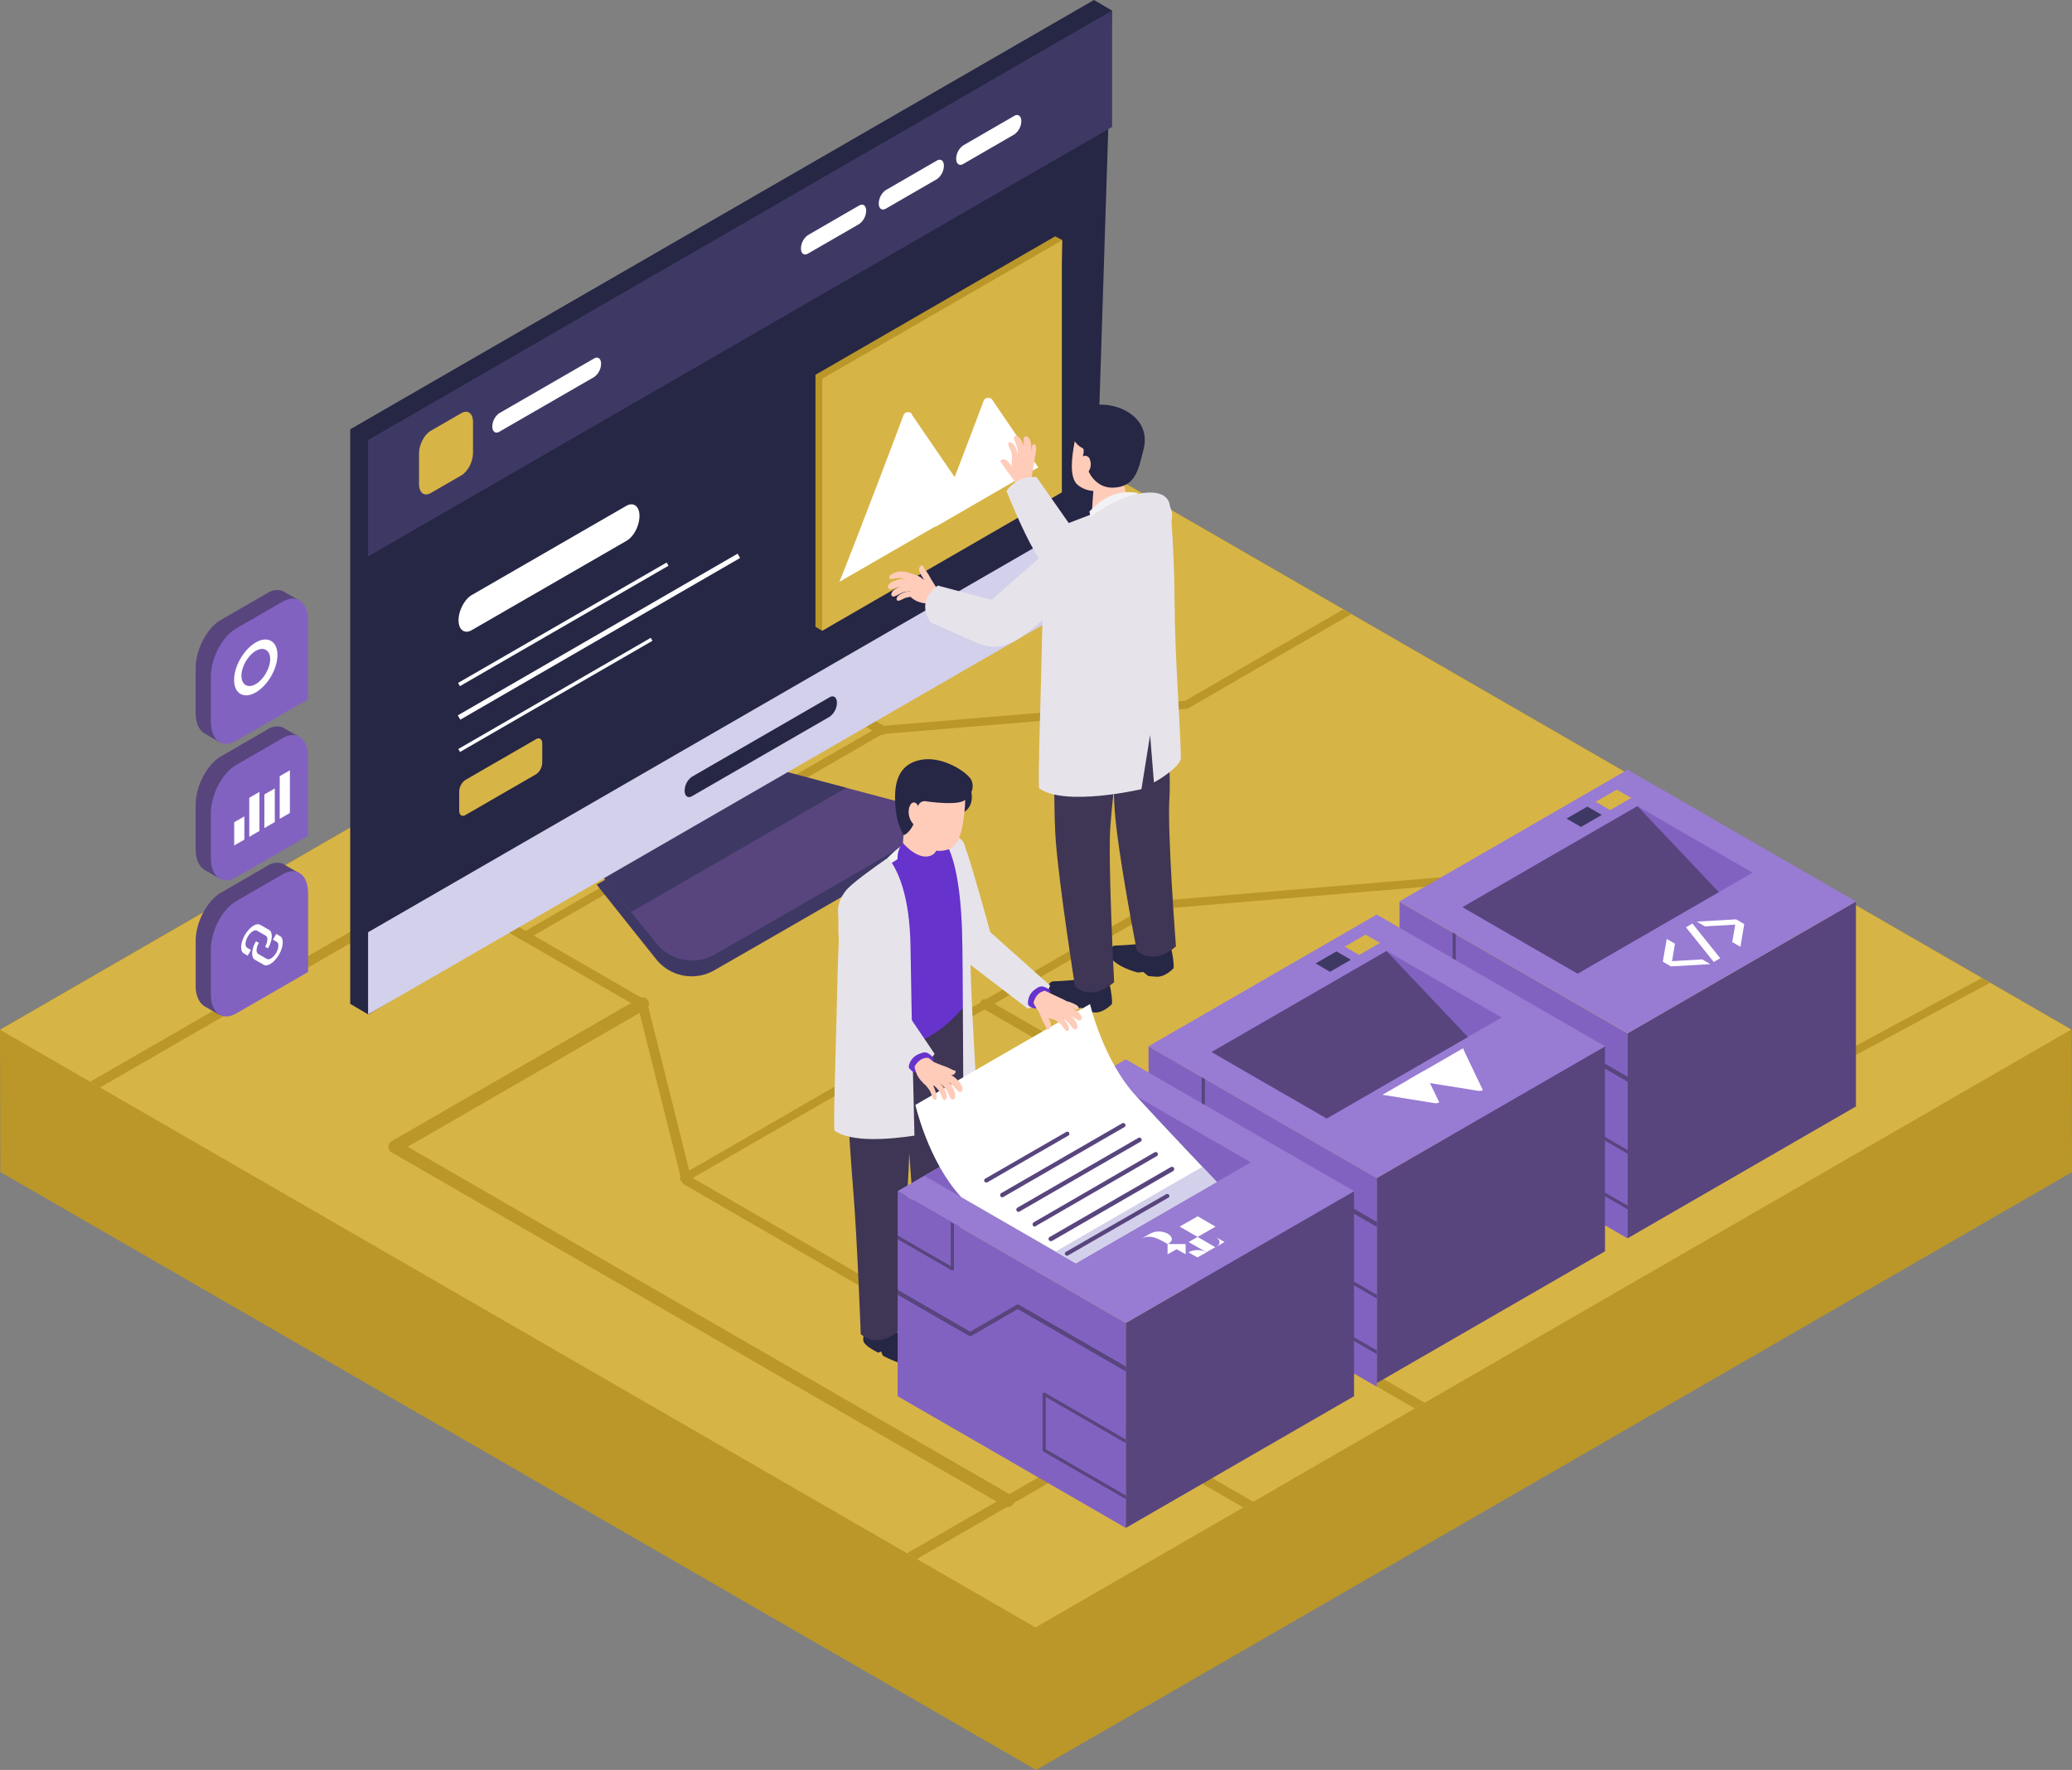 <svg xmlns="http://www.w3.org/2000/svg" id="Layer_1" data-name="Layer 1" viewBox="0 0 688.11 587.91"><rect x="0" y="0" width="688.11" height="587.91" fill="#808080" stroke="none"/><defs><clipPath id="clip-path"><path d="M.05 342.06L344 143.48l343.83 198.51-343.95 198.58L.05 342.06z" class="cls-1"/></clipPath><clipPath id="clip-path-2"><path d="M227.73 390.34l99.07-57.2v40.71l-99.07 57.2v-40.71z" class="cls-1"/></clipPath><clipPath id="clip-path-3"><path d="M134.1 381.07l80.74-46.61v40.7l-80.74 46.62v-40.71z" class="cls-1"/></clipPath><clipPath id="clip-path-4"><path d="M31.58 360.19l114.14-65.9V335L31.58 400.89v-40.7z" class="cls-1"/></clipPath><clipPath id="clip-path-5"><path d="M303.4 516.99l69.97-40.4v41.15l-69.97 40.39v-41.14z" class="cls-1"/></clipPath><clipPath id="clip-path-6"><path d="M612.4 351.56l45.15-26.07v40.89l-45.15 26.07v-40.89z" class="cls-1"/></clipPath><clipPath id="clip-path-7"><path d="M537.16 308.11l45.16-26.07v40.89L537.16 349v-40.89z" class="cls-1"/></clipPath><clipPath id="clip-path-8"><path d="M489.97 290.69l53.65-30.97v40.89l-53.65 30.98v-40.9z" class="cls-1"/></clipPath><clipPath id="clip-path-9"><path d="M394.33 235.3l53.65-30.98v41.15l-53.65 30.97V235.3z" class="cls-1"/></clipPath><clipPath id="clip-path-10"><path d="M198.15 288.63l58.18-33.52s28.75 7.68 46.55 12.34a6 6 0 014.42 5 5.82 5.82 0 01-2.91 5.94c-17.68 10.24-49.92 28.86-67 38.63A15.13 15.13 0 01218 313.3c-8.45-10.24-19.85-24.67-19.85-24.67z" class="cls-1"/></clipPath><clipPath id="clip-path-11"><path d="M122.24 146.13L369.33 3.47v190.85L122.24 336.98V146.13z" class="cls-1"/></clipPath><clipPath id="clip-path-12"><path d="M378.73 164.5c-5.33 2.18-23.8 9.23-23.8 9.23l-10.67-15.23a10.76 10.76 0 00-10 4.59s9.66 24.41 13.74 25.19c8.1 1.52 9.51.08 18.55-1.66 10-1.9 12.15-4.33 16.45-6.12a10.08 10.08 0 006.19-10.3 7.78 7.78 0 00-9.16-6.09 7.471 7.471 0 00-1.3.39z" class="cls-1"/></clipPath><clipPath id="clip-path-13"><path d="M367 168.39s-16 10.61-18.26 13.94-2.61 26.17-3 42.71c-.37 16.23-1 32.4-.67 36.8 8.74 6.23 34 .28 34 .28l2.88-18 1.27 15.79s7.37-4 8.94-7.62c0-9.56-2-33-2.09-52.74-.05-11.76-.82-26.17-1.57-31.6-.91-6.54-11.62-5.14-21.5.44z" class="cls-1"/></clipPath><clipPath id="clip-path-14"><path d="M321.06 282.83c1.9 5.43 7.82 26.79 7.82 26.79l19.85 17.74s-1.78 5.85-7.41 7.68c0 0-14.37-11-17.69-13.52-6.52-5.06-6.37-7.08-11-15-5.19-8.73-4.82-12-6.32-16.38a10.08 10.08 0 013.61-11.45 7.78 7.78 0 0110.59 2.983l.01.017a8.457 8.457 0 01.54 1.14z" class="cls-1"/></clipPath><clipPath id="clip-path-15"><path d="M294.89 284.91c-4.9 3.4-12.6 8.9-14.1 11.1-2.3 3.3-2.6 26.2-3 42.7-.4 16.2-1 32.4-.7 36.8 5.7 4.1 18.5 2.9 26.6 1.7-.3-11.2-1-41.1-1.3-62.3-.2-18.41-4.7-26.7-7.5-30z" class="cls-1"/></clipPath><clipPath id="clip-path-16"><path d="M464.78 299.51l75.8 43.76v68.1l-75.8-43.76v-68.1z" class="cls-1"/></clipPath><clipPath id="clip-path-17"><path d="M485.68 301.32l58.11-33.55 38.25 22.09-58.11 33.55-38.25-22.09z" class="cls-1"/></clipPath><clipPath id="clip-path-18"><path d="M381.44 347.54l75.8 43.76v69.31l-75.8-43.77v-69.3z" class="cls-1"/></clipPath><clipPath id="clip-path-19"><path d="M402.35 349.44l58.11-33.55 38.25 22.08-58.11 33.55-38.25-22.08z" class="cls-1"/></clipPath><clipPath id="clip-path-20"><path d="M298.1 395.66l75.8 43.76v68.11l-75.8-43.77v-68.1z" class="cls-1"/></clipPath><clipPath id="clip-path-21"><path d="M319.02 397.55L377.13 364l38.25 22.08-58.11 33.55-38.25-22.08z" class="cls-1"/></clipPath><clipPath id="clip-path-22"><path d="M356.1 322.86l-84.01 45.69 46.93 29 38.25 22.08 58.11-33.55-59.28-63.22z" class="cls-1"/></clipPath><clipPath id="clip-path-23"><path d="M362 333.5L304 367s4.19 18.61 15.12 30.53c7.73 8.16 27 28.58 27 28.58l58-33.5s-19.35-20.37-26.47-28.18C366.45 352.63 362 333.5 362 333.5z" class="cls-1"/></clipPath><style>.cls-1,.cls-13,.cls-16,.cls-38,.cls-39{fill:none}.cls-2{fill:#ba9728}.cls-17,.cls-18,.cls-2,.cls-20,.cls-22,.cls-26,.cls-27,.cls-28,.cls-3,.cls-30,.cls-31,.cls-34,.cls-36,.cls-40{fill-rule:evenodd}.cls-3{fill:#d7b446}.cls-13,.cls-16{stroke:#ba9728;stroke-linecap:round}.cls-13,.cls-16,.cls-38,.cls-39{stroke-linejoin:round}.cls-13{stroke-width:3.29px}.cls-16{stroke-width:2.69px}.cls-17{fill:#3e3964}.cls-18{fill:#58457e}.cls-20{fill:#262645}.cls-22,.cls-45{fill:#fff}.cls-26{fill:#d3d0eb}.cls-27{fill:#ffccba}.cls-28{fill:#e6e4ea}.cls-30{fill:#3f3554}.cls-31{fill:#f2f1f4}.cls-34{fill:#63c}.cls-36{fill:#8262c1}.cls-38,.cls-39{stroke:#58457e}.cls-38{stroke-width:1.42px}.cls-39{stroke-width:1.07px}.cls-40{fill:#987bd3}</style></defs><g id="Artboard21"><path d="M344 143.39L0 342l.11 47.3 344 198.61 344-198.58L688 342z" class="cls-2"/><path d="M.05 342.06L344 143.48l343.83 198.51-343.95 198.58L.05 342.06z" class="cls-3"/><g clip-path="url(#clip-path)"><path d="M292.74 242.5l-79.38-45.81" class="cls-13"/><path fill="none" stroke="#ba9728" stroke-linecap="round" stroke-linejoin="round" stroke-width="2.49" d="M485.52 292.18l38.89 22.45 58.05-33.52"/><path fill="none" stroke="#ba9728" stroke-linecap="round" stroke-linejoin="round" stroke-width="4.28" d="M213.39 333.42l-82.27 47.49 203.55 117.52"/><path d="M26.32 363.3l119.42-68.88 67.62 39.08L228 392l202.39 116.92" class="cls-13"/><path d="M174.33 310.88l118.31-68.38L394 234.07l81.74-47.23" class="cls-16"/><path d="M327.13 333.5l88.73 51.23 14.65 58.5 81.81 47.19" class="cls-13"/><path d="M422.56 410.59l88.73-51.23 101.32-8.46 61.74-33.23" class="cls-16"/><path d="M373.62 476l-86.53 50" class="cls-13"/><path d="M584.53 235l-98.93 57.17-101.32 8.46-157.08 90.74" class="cls-16"/></g><path d="M307.19 278.85a6.22 6.22 0 01-2.91 4.77c-17.69 10.24-49.92 28.86-67 38.64a15.11 15.11 0 01-19.46-3.76c-8.27-10.35-19.67-24.67-19.67-24.67l58.18-33.51s28.75 7.68 46.55 12.33c.12 0 .12 0 .23.12h4.19l-.11 6.05z" class="cls-17"/><path d="M198.15 288.63l58.18-33.52s28.75 7.68 46.55 12.34a6 6 0 014.42 5 5.82 5.82 0 01-2.91 5.94c-17.68 10.24-49.92 28.86-67 38.63A15.13 15.13 0 01218 313.3c-8.45-10.24-19.85-24.67-19.85-24.67z" class="cls-18"/><g clip-path="url(#clip-path-10)"><path d="M157.92 291.38l103.09-59.52 35.84 20.7-103.09 59.52-35.84-20.7z" class="cls-17"/></g><path d="M363.31 0l-247 142.59v190.85l6 3.53 241-146.13 6-187.31z" class="cls-20"/><path d="M122.24 146.17L369.33 3.51v38.65L122.24 184.82v-38.65z" class="cls-17"/><path d="M157.09 140.19c0-2.89-1.73-4.2-3.89-2.95l-10.14 5.85c-2.16 1.25-3.89 4.56-3.89 7.45v10.28c0 2.88 1.73 4.19 3.89 2.94l10.14-5.85c2.16-1.25 3.89-4.56 3.89-7.44z" class="cls-3"/><path d="M199.62 120.81c0-1.7-1.06-2.47-2.29-1.76l-31.54 18.21a5.58 5.58 0 00-2.29 4.41c0 1.69 1.06 2.47 2.29 1.76l31.54-18.21a5.58 5.58 0 002.29-4.41zM212.37 171.32c0-3.21-2-4.65-4.37-3.3l-51.35 29.64c-2.33 1.35-4.37 5.15-4.37 8.36s2 4.65 4.37 3.3L208 179.68c2.62-1.52 4.37-5.18 4.37-8.36z" class="cls-22"/><path d="M180.09 247c0-1.51-.94-2.14-2-1.52L154.5 259.1a4.88 4.88 0 00-2 3.85v6.28c0 1.51.94 2.15 2 1.53l23.58-13.61a4.88 4.88 0 002-3.85z" class="cls-3"/><path fill="none" stroke="#fff" stroke-linejoin="round" stroke-width="1.24" d="M152.43 227.38l69.27-40"/><path fill="none" stroke="#fff" stroke-linejoin="round" stroke-width="1.66" d="M152.45 238.33l92.93-53.71"/><path fill="none" stroke="#fff" stroke-linejoin="round" stroke-width="1.14" d="M152.49 249.28l63.91-36.93"/><path d="M287.65 70c0-1.7-1-2.48-2.31-1.75l-17 9.83A5.55 5.55 0 00266 82.5c0 1.7 1 2.48 2.31 1.75l17-9.82a5.6 5.6 0 002.34-4.43zM313.46 55.08c0-1.7-1-2.48-2.31-1.75l-17 9.83a5.59 5.59 0 00-2.31 4.42c0 1.69 1 2.47 2.31 1.75l17-9.83a5.59 5.59 0 002.31-4.42zM339.18 40.23c0-1.7-1.06-2.48-2.32-1.75l-17 9.83a5.59 5.59 0 00-2.31 4.42c0 1.7 1.05 2.48 2.31 1.75l17-9.83a5.61 5.61 0 002.32-4.42z" class="cls-22"/><path d="M122.24 309.65l247.09-142.66v27.28L122.24 336.93v-27.28z" class="cls-26"/><path d="M277.94 233.44c0-1.85-1.12-2.59-2.42-1.84L229.79 258a5.85 5.85 0 00-2.42 4.64c0 1.84 1.12 2.58 2.42 1.83l45.73-26.4a5.82 5.82 0 002.42-4.63z" class="cls-20"/><path d="M350.41 78.5l-79.6 46v83.7l2.19 1.3 77.43-47.2 2.37-82.57z" class="cls-2"/><path d="M273.06 125.8l79.59-45.95v83.7l-79.59 45.96V125.8z" class="cls-3"/><path d="M300 138a1.47 1.47 0 011.35-1.07 1.29 1.29 0 011.56.89c5.38 7.94 20.38 29.73 20.38 29.73l-44.56 25.73c.27-.16 16.84-43.17 21.27-55.28z" class="cls-22"/><path d="M326.63 133.23c.17-.55.86-1.18 1.37-1a1.48 1.48 0 011.72.84c4.46 6.58 15.1 22.17 15.1 22.17L310.67 175c.17-.39 12.19-31.58 15.96-41.77zM317.65 118.44l-2.38 6.88-2.38 6.87 2.38-6.87z" class="cls-22"/><path d="M356.87 146.88c-.81 4.24-2 11.81 1.12 14.26 3.64 2.84 8.34 2.46 13.94-.17s6.16-8.68 7.36-14c.88-4-3.41-10-11.39-10.3-7.12-.31-9.81 3.75-11.03 10.21z" class="cls-27"/><path d="M363.38 159.84s-.54 6-.8 11.27a7.89 7.89 0 007.63 2.34c4.63-1.2 4.71-4.58 4.71-4.58l-2.19-10.66z" class="cls-27"/><path d="M359.53 148.86a6.64 6.64 0 01-3.46-7.66c.35-1.58 2-6.3 8.8-6.75 7.23-.48 17.58 4.61 14.86 15-1.65 6.33-2.49 12.26-10 12.52-5.9.23-8.2-5.38-8.2-5.38a4.28 4.28 0 00.44-3.88 1.64 1.64 0 00-1.938-1.274q-.031.006-.062.014a1.74 1.74 0 00-.38.14s.73-2.3-.06-2.73z" class="cls-20"/><path d="M337.61 160.84s-1.85-2.74-3-4.15-1.76-2.81-2.29-3.24.9-1.49 2.11-.41 1.49 2.18 2.4 2.71a29.389 29.389 0 012.87 2.25z" class="cls-27"/><path d="M341.89 162.4l1.69-9.66a2.24 2.24 0 00-2.43-2h-.23l-4.71 2.43a8.2 8.2 0 00.47 5.17c1.21 2.62 1.18 3.14 1.18 3.14z" class="cls-27"/><path d="M340.88 154.91a19.429 19.429 0 001.45-4.19 10.361 10.361 0 000-3.6c-.27-1.67-1.26-2.54-2-2.06s-.14 2.44-.33 4.44a12.53 12.53 0 01-1.55 4.27z" class="cls-27"/><path d="M341.79 154.78a6.3 6.3 0 001.77-2.38 12.001 12.001 0 00.52-3.21c.12-1.22-.37-1.88-.93-1.56s-.51 1.75-.95 3.16a12 12 0 01-1.74 3zM340.14 153.39a18.28 18.28 0 00.06-4 9.05 9.05 0 00-1-3.12c-.72-1.38-1.82-1.85-2.33-1.22s.58 2.14 1 3.9a11.35 11.35 0 01-.13 4.15z" class="cls-27"/><path d="M338 153.94a14.998 14.998 0 00-.1-3.35 7.7 7.7 0 00-1-2.53c-.64-1.11-1.57-1.46-2-.92s.55 1.74 1 3.17a9.42 9.42 0 010 3.43z" class="cls-27"/><path d="M378.73 164.5c-5.33 2.18-23.8 9.23-23.8 9.23l-10.67-15.23a10.76 10.76 0 00-10 4.59s9.66 24.41 13.74 25.19c8.1 1.52 9.51.08 18.55-1.66 10-1.9 12.15-4.33 16.45-6.12a10.08 10.08 0 006.19-10.3 7.78 7.78 0 00-9.16-6.09 7.471 7.471 0 00-1.3.39z" class="cls-28"/><path d="M388.18 311.81s1.86 6.74 1.56 9.77c0 0-2.63 3-5.66 2.84s-2.84-.3-2.84-.3l-1.56-1.27-1.76.2s-7.43-1.76-9.58-5.67c0 0 0-3.32 2.25-3.32s13.88-.78 17.59-2.25z" class="cls-20"/><path d="M371.08 209.61s-2.08 44.39-.88 59.7 7.33 46.41 7.33 46.41 5 5.47 13-1.37c0 0-2.94-38-2.15-49.63s-3.13-49.35-3.13-49.35z" class="cls-30"/><path d="M367.72 323.69s1.85 6.74 1.56 9.77c0 0-2.64 3-5.67 2.83s-2.83-.29-2.83-.29l-1.66-1.27-1.76.2s-7.43-1.76-9.58-5.67c0 0 0-3.32 2.25-3.32s13.97-.78 17.69-2.25z" class="cls-20"/><path d="M350.62 221.5s-1.17 42.41 0 57.75S357 327.6 357 327.6s5 5.47 13-1.37c0 0-2.06-40-1.27-51.49s5.27-48.86 5.27-48.86z" class="cls-30"/><path d="M377.65 163.7c-7.12-1.17-11.92 2.12-15.87 6.19l.76 3.28 15.87-6.17z" class="cls-31"/><path d="M367 168.39s-16 10.61-18.26 13.94-2.61 26.17-3 42.71c-.37 16.23-1 32.4-.67 36.8 8.74 6.23 34 .28 34 .28l2.88-18 1.27 15.79s7.37-4 8.94-7.62c0-9.56-2-33-2.09-52.74-.05-11.76-.82-26.17-1.57-31.6-.91-6.54-11.62-5.14-21.5.44z" class="cls-28"/><path d="M311.34 195.7s-1.83-2.75-2.69-4.34-1.93-2.71-2.13-3.36-1.71.27-1.18 1.8 1.45 2.21 1.59 3.25a30.525 30.525 0 001 3.51z" class="cls-27"/><path d="M311.64 196.17l-6.1-4.55s-3.6-1.72-6-1.76a5.51 5.51 0 00-3.91 1.24c-.4.3-.61 1.51.76 1.22a7.41 7.41 0 013.71-.17 6 6 0 012.44.94v5.31a8.13 8.13 0 004.8 2 16.19 16.19 0 015 1.06z" class="cls-27"/><path d="M304.58 192.69a19.849 19.849 0 00-4.42-.44 10 10 0 00-3.49.85c-1.57.65-2.18 1.81-1.54 2.42s2.38-.44 4.33-.74a12.52 12.52 0 014.51.52z" class="cls-27"/><path d="M304.34 194a17.329 17.329 0 00-4 .31 9.38 9.38 0 00-3 1.32c-1.31.84-1.67 2-1 2.43s2.08-.77 3.79-1.36a11.54 11.54 0 014.14-.26z" class="cls-27"/><path d="M304.74 196.28a14.35 14.35 0 00-3.34.18 7.59 7.59 0 00-2.51 1c-1.1.67-1.43 1.6-.88 2s1.73-.6 3.15-1a9.65 9.65 0 013.43-.13z" class="cls-27"/><path d="M348.43 182.33c-4.24 3.89-19.11 16.92-19.11 16.92l-17.85-4.75s-7.7 4.86-2.28 12.28c0 0 7.47 3.27 14.94 6.64 7.29 3.29 13 .52 20.6-6.25s9.89-8.27 13.3-11.45a10.09 10.09 0 002.23-11.8 7.8 7.8 0 00-10.766-2.402l-.004.003a8.26 8.26 0 00-1.06.81zM321.06 282.83c1.9 5.43 7.82 26.79 7.82 26.79l19.85 17.74s-1.78 5.85-7.41 7.68c0 0-14.37-11-17.69-13.52-6.52-5.06-6.37-7.08-11-15-5.19-8.73-4.82-12-6.32-16.38a10.08 10.08 0 013.61-11.45 7.78 7.78 0 0110.59 2.983l.01.017a8.457 8.457 0 01.54 1.14z" class="cls-28"/><path d="M346.51 333.16c-1.3 1.2-2.5 2.2-3.6 1.6-.4-.2-1.4-.6-1.5-1.2a5.42 5.42 0 011.9-4.6c1.3-1 2-1.4 2.9-1.3.6.1 2.3.8 2.5 1.3.5 1.2-1 3.04-2.2 4.2z" class="cls-34"/><path d="M313.35 428.35a89.736 89.736 0 008.2 8c3 2.2 3.3 3.7 3.3 3.7s.6 3.9-4.2 2.8a36.201 36.201 0 01-8.7-3.3l-.6-1.4-.9.4s-4.3-2-4.9-3.7 1.4-6.1 1.4-6.1l6.5-.9" class="cls-20"/><path d="M298.14 326.14s2.74 43.87 4 59.21 2.44 46.9 2.44 46.9 5 5.47 13-1.37c0 0 1.95-38.5 2.73-50.12s1.27-50.33 1.27-50.33z" class="cls-30"/><path d="M312.12 277.23c-7.12-1.17-13.36 3.65-17.32 7.7l-.16 2.66 19.42-7.71z" class="cls-31"/><path d="M321.09 333s-11.7 17.4-30.4 15.1l-5.6-2.3s-3.5-23.6-3.8-30.7-2.1-14.9 4.2-20 9.1-8.4 18.6-12.9 13.6-3.4 15.3.8c1.7 4 1.7 50 1.7 50z" class="cls-34"/><path d="M312.19 277.41c4.7 4.6 6.8 16.9 7.3 31.6.4 13.6.2 47.8.6 60.9 1.3-1.1 3.7-2.8 4.2-4 0-9.6-2-33-2.1-52.7-.1-11.7-.8-26.2-1.6-31.6-.5-3.5-3.9-4.8-8.4-4.2z" class="cls-28"/><path d="M300.37 273.72s-.54 6-.81 11.28a7.92 7.92 0 007.63 2.34c4.63-1.2 4.71-4.59 4.71-4.59l-2.18-10.66z" class="cls-27"/><path d="M298.09 285.41a8.31 8.31 0 011.7-5.5s4.4 5.4 8.6 4.5 2.6-5.7 2.6-5.7 1.8.4 1.9 3-.5 5.9-4.3 6.8c-3.59.9-8.9-.8-10.5-3.1z" class="cls-34"/><path d="M322.07 261.19s2.4 5.6-1.8 8.5-4.1-6.6-4.1-6.6z" class="cls-20"/><path d="M320.41 268.5c-.37 4.3-1.27 11.9-4.92 13.42-4.27 1.76-8.69.13-13.38-3.91s-3.59-10-3.31-15.48c.22-4.07 6-8.69 13.74-6.86 6.93 1.63 8.46 6.25 7.87 12.83z" class="cls-27"/><path d="M300.07 277.39s1.7-.3 3.3-3.6a6 6 0 01-1.5-5.2c.7-3 2.6-2.2 3-.8a2.29 2.29 0 012.8-1.6c2.4.3 10.4 1.3 12.7-.4s3.2-4.1 2.3-6.5-9.3-8.3-16.8-6.9-8.8 7.6-8.6 13.6 1.4 8.7 2.8 11.4zM294.6 439.1a89.736 89.736 0 008.2 8c3 2.2 3.3 3.7 3.3 3.7s.6 3.9-4.2 2.8a36.201 36.201 0 01-8.7-3.3l-.6-1.4-.9.4s-4.3-2-4.9-3.7 1.4-6.1 1.4-6.1l6.5-.9" class="cls-20"/><path d="M279.42 337s2.74 43.87 4 59.21 2.44 46.9 2.44 46.9 5 5.48 13-1.36c0 0 2-38.5 2.73-50.13s1.27-50.32 1.27-50.32z" class="cls-30"/><path d="M294.89 284.91c-4.9 3.4-12.6 8.9-14.1 11.1-2.3 3.3-2.6 26.2-3 42.7-.4 16.2-1 32.4-.7 36.8 5.7 4.1 18.5 2.9 26.6 1.7-.3-11.2-1-41.1-1.3-62.3-.2-18.41-4.7-26.7-7.5-30z" class="cls-28"/><path d="M294.47 300.15c.51 5.73 1 27.89 1 27.89l14.91 22s-3.14 5.24-9.06 5.64c0 0-11.25-14.14-13.85-17.43-5.08-6.5-4.45-8.42-7-17.25-2.9-9.73-1.75-12.78-2.13-17.42a10.1 10.1 0 016.3-10.23 7.8 7.8 0 019.59 5.45 7.631 7.631 0 01.24 1.35z" class="cls-28"/><path d="M306.83 355.12c-1.55.85-3 1.53-3.88.68-.34-.3-1.21-.93-1.16-1.53a5.36 5.36 0 013-4c1.51-.65 2.28-.87 3.13-.55.56.24 2 1.33 2.11 1.87.13 1.41-1.74 2.66-3.2 3.53z" class="cls-34"/><path d="M464.78 299.51l75.8 43.76v68.1l-75.8-43.76v-68.1z" class="cls-36"/><g clip-path="url(#clip-path-16)"><path d="M461.49 331.1l27.4 15.8 15.8-9.1 40.9 23.6" class="cls-38"/><path d="M513.42 366.95l32.05 18.5v18.48l-32.05-18.5v-18.48zM461.46 294.58l21.48 12.4v18.24l-21.48-12.4v-18.24z" class="cls-39"/></g><path d="M540.56 343.19l75.8-43.77v68.1l-75.8 43.77v-68.1z" class="cls-18"/><path d="M464.73 299.43l75.8-43.76 75.83 43.77-75.8 43.77-75.83-43.78z" class="cls-40"/><path d="M576.49 305.37l-13 .75 2.73 1.58 13-.75zM552.22 319.38l1.3-7.51 2.73 1.57L555 321z" class="cls-22"/><path d="M579.25 307l-1.25 7.5-2.73-1.58 1.3-7.51zM555 321l13-.76-2.73-1.57-13 .75zM559.9 308.01l2.15-1.25 9.24 11.52-2.15 1.25-9.24-11.52z" class="cls-22"/><path d="M485.68 301.32l58.11-33.55 38.25 22.09-58.11 33.55-38.25-22.09z" class="cls-36"/><g clip-path="url(#clip-path-17)"><path d="M543.79 267.77l-58 33.5L524 341.62l58-33.5z" class="cls-18"/></g><path d="M529.92 266.32l7.01-4.05 4.8 2.77-7.01 4.05-4.8-2.77z" class="cls-3"/><path d="M520.24 271.91l6.92-4 4.8 2.77-6.92 4-4.8-2.77z" class="cls-17"/><path d="M457.22 391.3l75.8-43.76v68.1l-75.8 43.76v-68.1z" class="cls-18"/><path d="M381.44 347.54l75.8 43.76v69.31l-75.8-43.77v-69.3z" class="cls-36"/><g clip-path="url(#clip-path-18)"><path d="M378.09 379.26l27.4 15.8 15.8-9.1 40.9 23.6" class="cls-38"/><path d="M430.09 415.02l32.04 18.5V452l-32.04-18.5v-18.48zM378.13 342.64l21.48 12.41v18.35L378.13 361v-18.36z" class="cls-39"/></g><path d="M381.41 347.54l75.8-43.76 75.82 43.77-75.79 43.77-75.83-43.78z" class="cls-40"/><path d="M492.38 361.92c.12.17-.16.33-.44.37a3 3 0 01-1.27 0c-6.07-1-22.88-3.65-22.88-3.65l18.1-10.45c-.09.06 5.04 10.68 6.49 13.73z" class="cls-22"/><path d="M477.91 366c.1.13-.1.34-.47.37a2.76 2.76 0 01-1.34 0l-17-2.73 13.88-8c-.08.07 3.72 7.86 4.93 10.36zM488.81 366.5l-1.15-.25-1.15-.25 1.15.25z" class="cls-22"/><path d="M402.35 349.44l58.11-33.55 38.25 22.08-58.11 33.55-38.25-22.08z" class="cls-36"/><g clip-path="url(#clip-path-19)"><path d="M460.46 315.89l-58 33.5 38.19 40.35 58-33.5z" class="cls-18"/></g><path d="M446.58 314.43l6.93-4 4.8 2.77-6.93 4-4.8-2.77z" class="cls-3"/><path d="M436.9 320.02l6.93-4 4.8 2.77-6.93 4-4.8-2.77z" class="cls-17"/><path d="M298.1 395.66l75.8 43.76v68.11l-75.8-43.77v-68.1z" class="cls-36"/><g clip-path="url(#clip-path-20)"><path d="M294.8 427.33l27.4 15.8L338 434l40.9 23.6" class="cls-38"/><path d="M346.76 463.09l32.04 18.5v18.59l-32.04-18.5v-18.59zM294.8 390.83l21.47 12.4v18.24l-21.47-12.4v-18.24z" class="cls-39"/></g><path d="M373.88 439.42l75.8-43.76v68.1l-75.8 43.76v-68.1z" class="cls-18"/><path d="M298.08 395.65l75.8-43.77 75.83 43.78-75.8 43.76-75.83-43.77z" class="cls-40"/><path d="M307 390.57l7.88-4.55 12.02 6.94-7.88 4.54-12.02-6.93z" class="cls-36"/><path d="M363.25 362.54l6.93-4 4.8 2.77-6.93 4-4.8-2.77z" class="cls-3"/><path d="M353.57 368.13l6.93-4 4.8 2.77-6.93 4-4.8-2.77z" class="cls-17"/><path d="M403.68 407.44l-5.92-3.44-3 1.71-3 1.71 5.93 3.42 5.92 3.42-3 1.71a6.29 6.29 0 00-5.93 0l3 1.7 3-1.7 3-1.71 3-1.71-3-1.71s3 1.71 0 3.42l-3 1.71-5.93-3.42z" class="cls-45"/><path d="M387.75 413.22v3.41l3-1.7 3 1.7v-3.41h-5.92c3-1.71 0-3.42 0-3.42a6.29 6.29 0 00-5.93 0l-3 1.71c3-1.71 5.93 0 8.89 1.71z" class="cls-45"/><path d="M319.02 397.55L377.13 364l38.25 22.08-58.11 33.55-38.25-22.08z" class="cls-36"/><g clip-path="url(#clip-path-21)"><path d="M377.13 364l-58 33.5 38.19 40.35 58-33.5z" class="cls-18"/></g><g clip-path="url(#clip-path-22)"><path d="M362 333.5L304 367s4.19 18.61 15.12 30.53c7.73 8.16 27 28.58 27 28.58l58-33.5s-19.35-20.37-26.47-28.18C366.45 352.63 362 333.5 362 333.5z" class="cls-22"/><g clip-path="url(#clip-path-23)"><path d="M332.11 426.36l73.01-42.15 9.5 5.49-73.01 42.15-9.5-5.49z" class="cls-26"/></g><path d="M354.7 417l33.3-19.17a.67.67 0 00.29-.89.78.78 0 00-1-.27L354 415.81a.67.67 0 00-.29.89.81.81 0 00.99.3zM349.38 412.18l40.2-23.2a.78.78 0 00.3-1 .69.69 0 00-.91-.35h-.09l-40.2 23.2a.741.741 0 10.61 1.35h.09zM344 407.23L384.2 384a.73.73 0 00.23-1 .74.74 0 00-.93-.28L343.3 406a.78.78 0 00-.3 1 .69.69 0 00.91.35zM338.6 402.41l40.2-23.2a.73.73 0 00.23-1 .74.74 0 00-.93-.28l-40.2 23.2a.78.78 0 00-.3 1 .74.74 0 00.999.31L338.6 402.44zM333.23 397.57l40.2-23.2a.73.73 0 00.23-1 .74.74 0 00-.93-.28l-40.2 23.2a.78.78 0 00-.3 1 .72.72 0 00.95.33zM327.89 392.72l26.81-15.47a.7.7 0 10-.6-1.26.391.391 0 00-.11.06l-26.8 15.45a.78.78 0 00-.29.93.89.89 0 00.99.29z" class="cls-18"/></g><path d="M343.73 333.5s1.48 2.95 2.14 4.64 1.58 2.92 1.7 3.59 1.74-.05 1.39-1.64-1.17-2.37-1.18-3.41a29.359 29.359 0 00-.53-3.61z" class="cls-27"/><path d="M347.07 329.11l6.66 3.14a2.26 2.26 0 01.53 3.14l-.12.15-4.44 3a9 9 0 01-5-3c-1.7-2.34-1.45-2.59-1.45-2.59.67-2.18 1.88-3.55 3.82-3.84z" class="cls-27"/><path d="M350.53 333.56a19.591 19.591 0 014.36.8 9.88 9.88 0 013.12 1.78c1.33 1.05 1.6 2.34.82 2.75s-2.18-1.08-4-1.91a12.659 12.659 0 00-4.48-.74z" class="cls-27"/><path d="M351.08 332.82a6.17 6.17 0 012.92-.32 11.821 11.821 0 013.06 1.12c1.11.5 1.45 1.25.89 1.58s-1.77-.42-3.22-.73a12 12 0 00-3.49 0zM351.48 334.93a17.84 17.84 0 013.56 1.95 9 9 0 012.2 2.43c.85 1.3.72 2.5-.08 2.63s-1.58-1.56-2.9-2.79a11.64 11.64 0 00-3.67-1.93z" class="cls-27"/><path d="M350 336.5a14.221 14.221 0 012.87 1.73 7.27 7.27 0 011.73 2.09c.65 1.1.5 2.08-.16 2.16s-1.25-1.34-2.29-2.41a9.16 9.16 0 00-3-1.72zM308.72 352.16s3 1.34 4.74 1.92 3 1.45 3.66 1.53 0 1.74-1.57 1.47-2.42-1.06-3.47-1a31.495 31.495 0 01-3.62-.37z" class="cls-27"/><path d="M308.41 351.4l5.68 4.67a2.24 2.24 0 01-.229 3.16l-.001 0-.17.13-5 1.73a9 9 0 01-4.13-4.08c-1.07-2.68-.77-2.87-.77-2.87 1.21-1.92 2.69-2.95 4.62-2.74z" class="cls-27"/><path d="M312.31 355.5a19.58 19.58 0 014 1.84 10.23 10.23 0 012.6 2.48c1 1.36 1 2.67.12 2.87s-1.85-1.57-3.38-2.81a12.53 12.53 0 00-4.17-1.82zM307.67 358.5a6.4 6.4 0 012.17 2 11.61 11.61 0 011.1 3.07c.34 1.17 0 1.91-.63 1.69s-.82-1.62-1.51-2.93a11.82 11.82 0 00-2.26-2.67z" class="cls-27"/><path d="M312.47 357.07a17.84 17.84 0 013 2.76 9.12 9.12 0 011.55 2.9c.5 1.47.08 2.59-.72 2.52s-1.15-1.89-2.13-3.41a11.52 11.52 0 00-3.09-2.77z" class="cls-27"/><path d="M310.76 358.5a14.76 14.76 0 012.36 2.38 7.67 7.67 0 011.16 2.45c.37 1.23 0 2.14-.68 2.06s-.88-1.61-1.64-2.89a9.319 9.319 0 00-2.45-2.4z" class="cls-27"/><path d="M67.81 243.55c.09.08.17.08.26.17l5 2.86.43-3.46 23.79-13.75V203.3a14 14 0 00-.17-1.94l2.19-1.94-4.55-2.61a7.349 7.349 0 00-.85-.51 5.68 5.68 0 00-5.06.67l-15.52 8.95c-4.64 2.7-8.35 9.87-8.35 16v14.93c.02 3.32 1.15 5.65 2.83 6.7z" class="cls-18"/><path d="M102.33 206.16c0-6.14-3.73-9-8.41-6.35l-15.49 8.94c-4.6 2.66-8.4 9.82-8.4 16.06v14.9c0 6.14 3.73 9 8.4 6.35l23.9-13.79z" class="cls-36"/><path d="M79.86 218.76c-2.82 4.88-2.82 10.11 0 11.73s7.35-1 10.17-5.86 2.81-10.12 0-11.74-7.35.99-10.17 5.87zm1.72 1c1.83-3.19 4.83-5 6.73-3.89s1.9 4.49 0 7.78-4.84 5-6.73 3.88-1.84-4.6 0-7.78z" class="cls-22"/><rect height="7.74" x="91.95" y="221.74" class="cls-45"/><path d="M67.81 288.86c.09.08.17.08.26.17l5 2.86.43-3.46 23.79-13.75v-26.07a14 14 0 00-.17-1.94l2.19-1.94-4.55-2.61a7.349 7.349 0 00-.85-.51 5.68 5.68 0 00-5.06.67l-15.52 9c-4.64 2.7-8.35 9.87-8.35 16v14.85c.02 3.27 1.15 5.63 2.83 6.73z" class="cls-18"/><path d="M102.33 251.5c0-6.14-3.73-9.05-8.41-6.35l-15.49 8.94c-4.6 2.66-8.4 9.82-8.4 16.06v14.9c0 6.14 3.73 9.05 8.4 6.35l23.9-13.79z" class="cls-36"/><path d="M77.77 273.12l3.38-1.95v7.71l-3.38 1.95v-7.71zM82.78 264.99l3.38-1.95v12.97l-3.38 1.95v-12.97zM87.8 263.88l3.46-2v11.17l-3.46 2v-11.17zM92.89 257.82l3.38-1.95v14.17l-3.38 1.95v-14.17z" class="cls-22"/><path d="M67.81 334.17c.09.08.17.08.26.16l5 2.87.43-3.46L97.29 320v-26.08a14 14 0 00-.17-1.94l2.19-1.98-4.55-2.61a7.354 7.354 0 00-.85-.51 5.68 5.68 0 00-5.06.67l-15.52 9c-4.64 2.7-8.35 9.87-8.35 16v14.95c.02 3.21 1.15 5.57 2.83 6.67z" class="cls-18"/><path d="M102.33 296.74c0-6.14-3.73-9.05-8.41-6.35l-15.49 8.94c-4.6 2.66-8.4 9.82-8.4 16.06v14.9c0 6.14 3.73 9 8.4 6.35l23.9-13.79z" class="cls-36"/><path d="M85 312.65c-1.57 2.71-1.66 5.37-.37 6.12l2.92 1.68c1.35.78 3.62-.8 5.11-3.38s1.66-5.37.37-6.12l-1.29-.74-1.1 1.9 1.29.74c.82.47.64 2.18-.22 3.68s-2.32 2.45-3.07 2l-2.91-1.68c-.82-.47-.64-2.18.22-3.67z" class="cls-22"/><path d="M89 315c1.57-2.71 1.66-5.38.37-6.12l-2.92-1.68c-1.36-.79-3.63.8-5.12 3.37-1.56 2.72-1.65 5.38-.36 6.12l1.29.75 1.09-1.9-1.29-.75c-.81-.47-.64-2.18.22-3.67s2.33-2.46 3.07-2l2.92 1.68c.81.47.64 2.18-.22 3.67z" class="cls-22"/></g></svg>